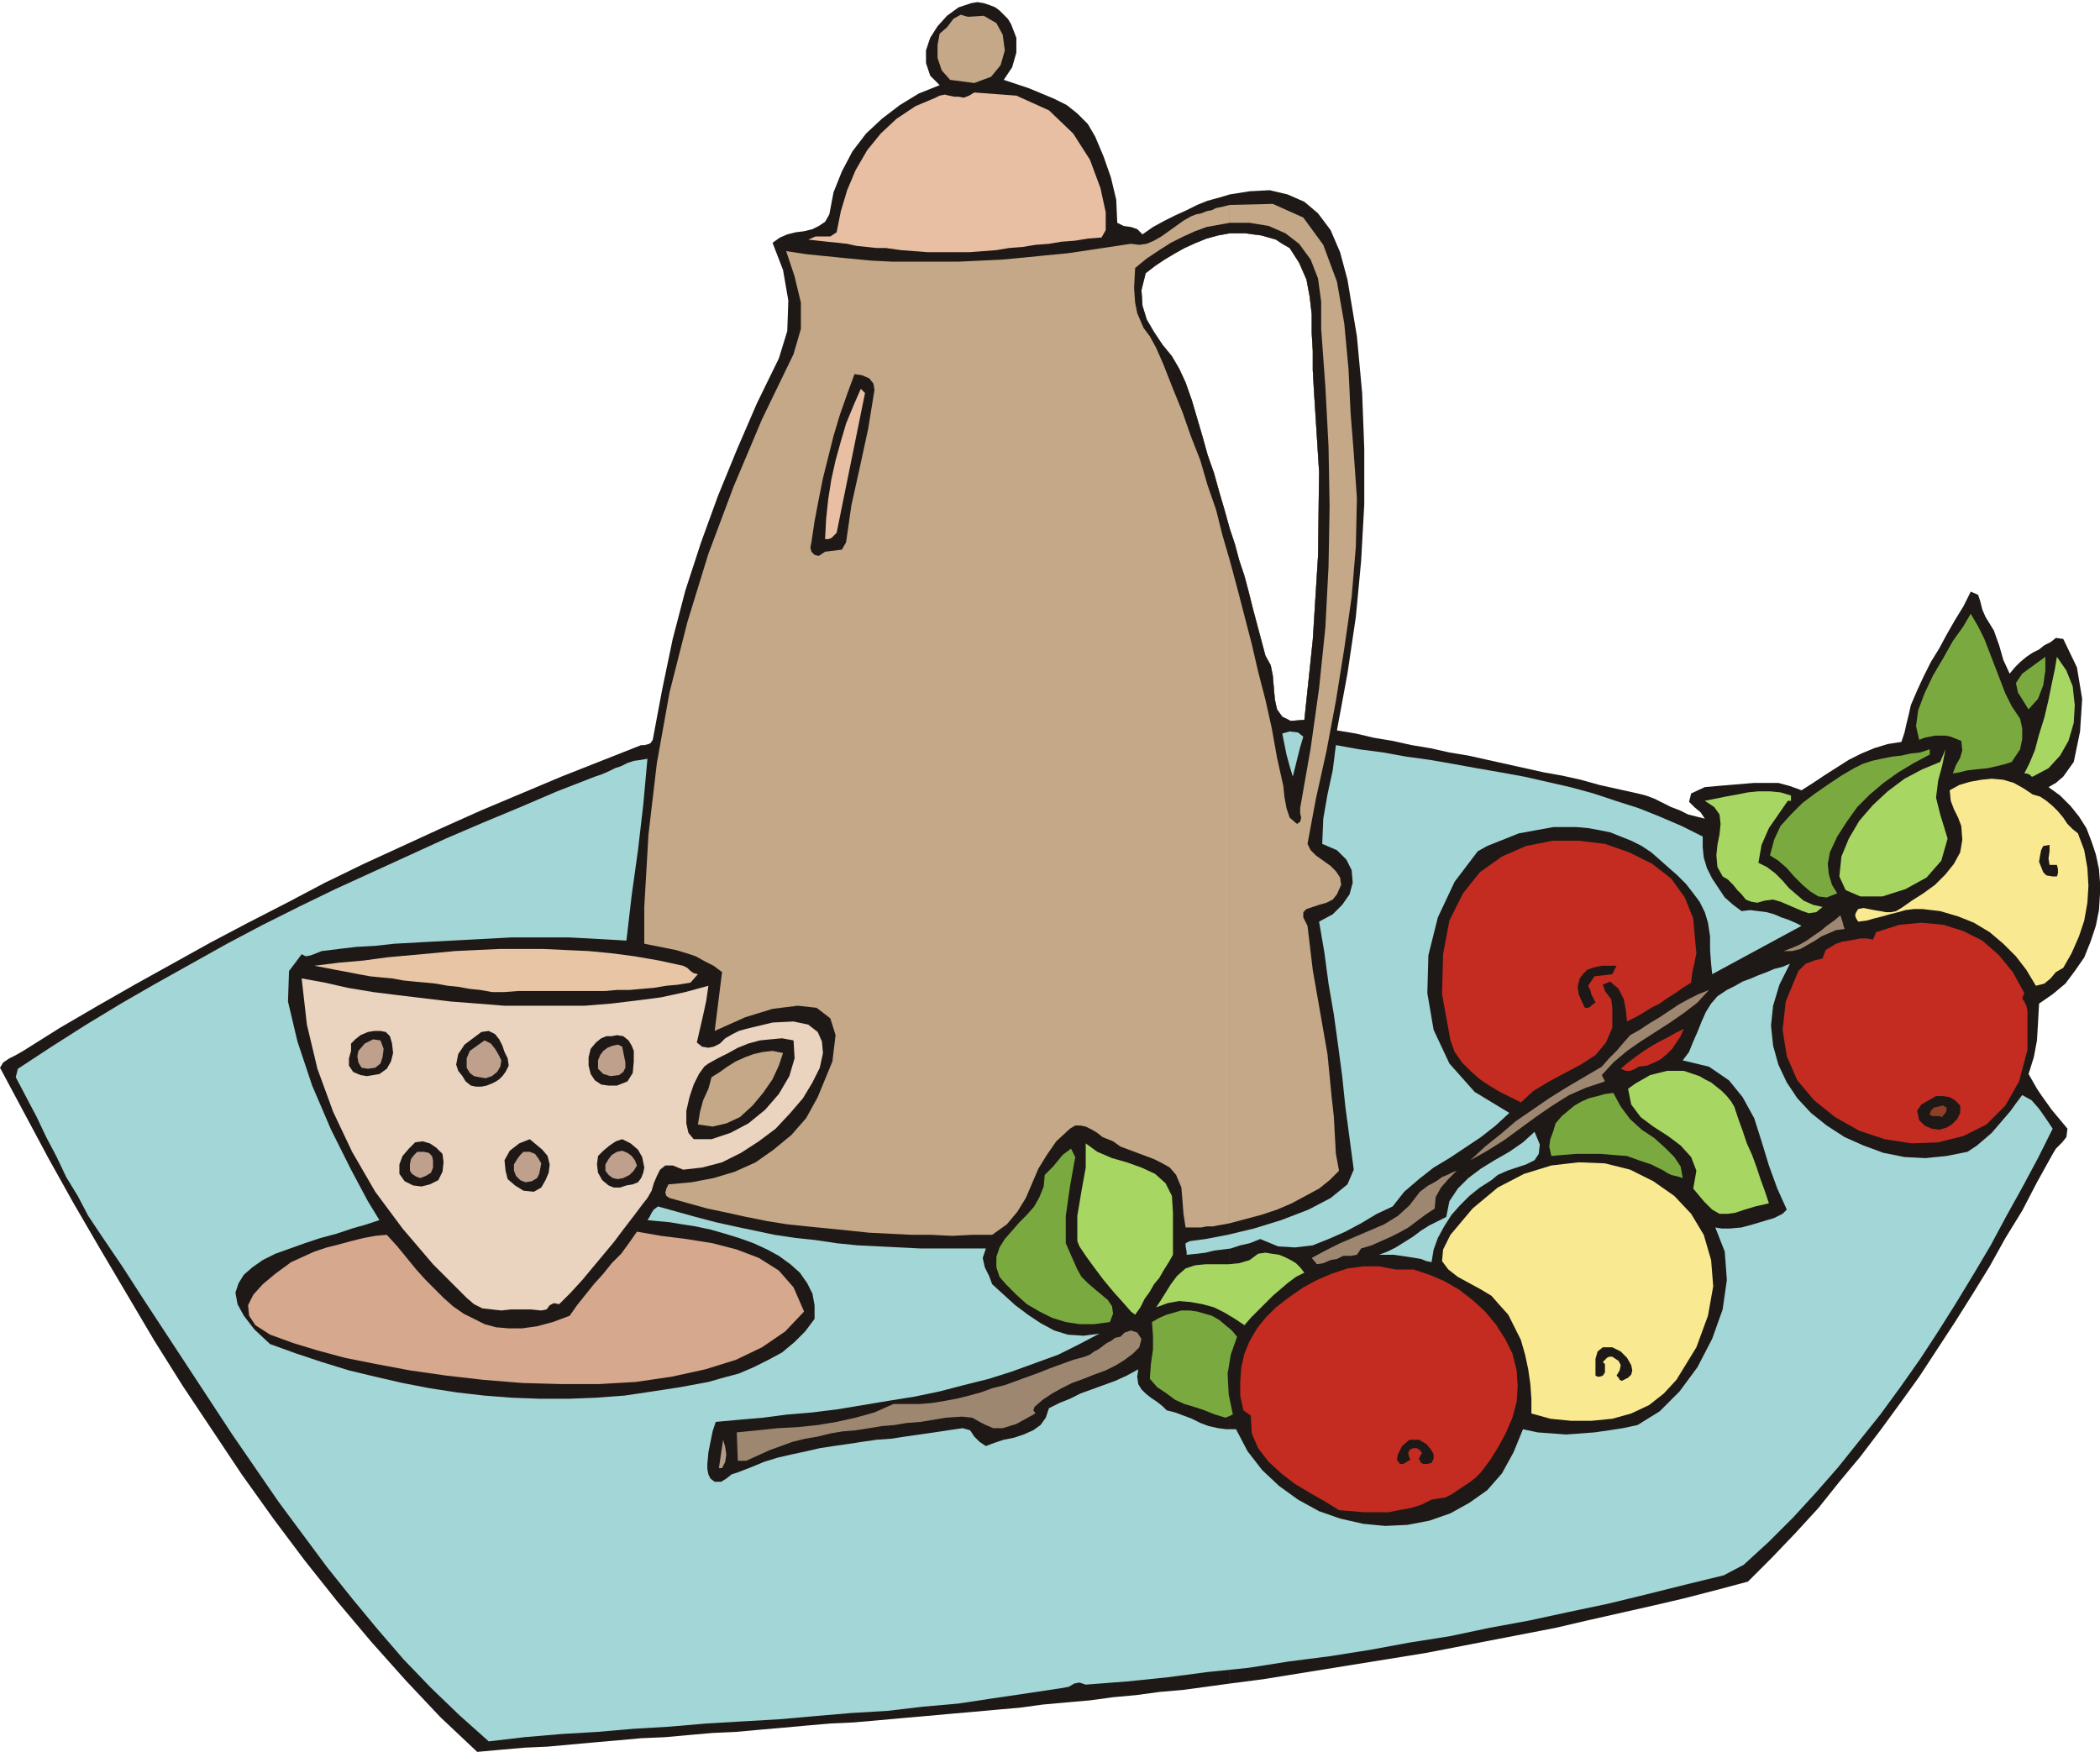 <svg xmlns="http://www.w3.org/2000/svg" fill-rule="evenodd" height="1.667in" preserveAspectRatio="none" stroke-linecap="round" viewBox="0 0 1998 1667" width="1.998in"><style>.pen1{stroke:none}.brush2{fill:#1e1916}.brush3{fill:#c4a887}.brush4{fill:#e8bfa3}.brush5{fill:#7aaa3f}.brush6{fill:#a8d663}.brush7{fill:#a3d6d6}.brush8{fill:#f9ea91}.brush9{fill:#c42b21}.brush10{fill:#9e8770}.brush13{fill:#bfa08c}</style><path class="pen1 brush2" d="m1170 185 19-3 19-1 17 4 16 7 13 11 12 16 9 21 7 26 9 54 5 54 2 53v53l-3 54-5 53-8 54-10 54 18 3 17 4 18 3 18 4 18 3 18 4 18 3 18 4 18 4 18 4 18 4 17 3 18 4 18 5 18 4 18 4 8 2 8 3 8 4 8 4 8 3 8 4 8 2 8 2-4-6-6-5-5-5 2-8 13-6 11-1 12-1 12-1 12-1h23l11 3 11 4 11-7 12-8 11-7 11-7 12-6 12-5 13-4 13-2 3-9 2-9 2-8 2-9 6-14 6-13 7-14 8-13 7-13 8-14 8-13 7-14 7 3 2 6 2 8 3 7 8 13 5 14 4 14 6 13 5-6 5-5 6-5 6-4 6-3 5-4 6-3 5-4 7 1 13 27 5 30-2 31-6 29-5 7-5 7-7 6-7 4 11 8 10 10 8 10 7 11 5 13 4 12 3 14 1 13v10l-1 16-3 15-5 15-6 15-9 13-9 12-12 10-13 9-1 18-1 17-3 16-5 16 4 7 4 7 4 6 5 7 5 7 5 6 5 6 5 6-1 8-4 5-6 6-3 5-15 27-14 27-16 26-15 27-16 26-17 27-17 26-17 26-18 25-19 26-19 25-20 24-20 25-22 24-22 23-23 23-30 8-31 8-30 7-31 7-31 7-30 7-31 6-31 6-31 6-31 6-31 5-31 5-31 5-31 5-31 5-31 4V503l5 15 4 15 5 15 4 15 4 16 4 15 4 15 4 15 5 9 2 10 1 12 1 11 2 9 5 7 8 4 13-1 8-76 5-80 1-80-5-79-1-18v-18l-1-17v-18l-2-17-3-16-7-16-9-14-7-4-6-4-7-2-7-2-8-1-7-1h-15v-37zM962 23l5 13v14l-4 14-8 12 12 4 12 4 12 5 12 5 12 6 10 8 10 10 7 12 8 19 7 20 5 21 1 22 6 3 7 1 6 2 5 5 10-7 11-6 10-5 11-5 10-5 10-4 11-3 10-3v37l-11 2-11 3-10 4-11 5-9 5-10 6-9 6-9 7-4 16 1 15 4 13 7 12 8 12 9 11 7 12 6 13 6 17 5 17 5 17 5 18 6 17 5 18 5 17 5 18v1099l-22 3-22 3-23 2-22 3-22 2-22 3-23 2-22 2-22 3-23 2-22 2-23 2-22 2-23 2-22 2-23 2-22 1-23 2-22 2-23 2-22 2-22 1-23 2-22 2-23 1-22 2-23 2-22 2-22 2-22 1-23 2-22 2-35-33-33-35-33-37-32-38-31-39-30-40-30-42-28-42-28-42-27-43-26-44-26-44-25-43-24-43-23-43-23-43 3-5 6-4 6-3 7-4 35-22 36-21 35-20 36-20 36-20 36-19 37-19 36-19 37-18 37-17 37-17 38-17 38-16 38-16 38-15 38-15h3l4-1 2-1 2-3 9-48 10-48 12-46 15-46 16-44 18-44 19-44 21-43 8-26 1-29-5-29-10-26 7-5 7-3 8-2 8-1 8-2 6-3 6-4 4-7 4-21 8-20 10-19 13-17 15-14 17-13 18-11 20-8-9-9-4-12V48l4-12 7-11 9-10 11-8 12-4 6-1 6 1 6 2 5 2 4 3 4 4 4 4 3 5z"/><path class="pen1 brush3" d="m904 76-8-9-4-12V43l2-11 7-6 6-8 7-4 7 2 15-1 12 7 6 11 2 15-4 14-9 11-16 6-23-3z"/><path class="pen1 brush4" d="m1048 226-13 1-12 2-13 1-12 2-13 1-12 2-13 1-12 2-13 1-13 1h-39l-13-1-13-1-14-2h-9l-9-1-10-1-9-2-9-1-10-1-9-1-9-1 7-3h14l6-4 4-20 6-20 8-19 11-19 13-16 15-14 18-12 19-8 4-2 5-1 4 1 5 1h4l5 1 5-2 5-3 40 3 31 14 23 22 16 25 10 27 5 23v17l-4 7z"/><path class="pen1 brush3" d="m1288 431 3 43-1 46-4 48-7 49-8 50-9 48-10 45-8 43 3 6 5 5 7 5 7 5 5 5 4 6 1 7-4 9-4 5-6 3-7 2-6 2-6 2-3 3v5l4 8 5 42 7 40 7 40 4 41 2 18 1 18 1 18 3 16-9 9-10 8-13 7-13 7-14 6-15 5-15 4-15 4V503l5 15 4 15 5 15 4 15 4 16 4 15 4 15 4 15 5 9 2 10 1 12 1 11 2 9 5 7 8 4 13-1 8-76 5-80 1-80-5-79-1-18v-18l-1-17v-18l-2-17-3-16-7-16-9-14-7-4-6-4-7-2-7-2-8-1-7-1h-15v-27l41-1 29 13 19 26 13 35 7 40 4 43 2 42 3 38zm-118 733-5 1-6 1-5 1h-6l-5 1h-15l-2-13-1-13-1-12-5-12-6-7-7-4-8-4-8-3-8-3-8-3-8-3-7-5-5-2-5-2-5-4-5-3-6-3-5-1h-5l-5 3-13 12-9 13-8 13-6 14-6 14-8 13-10 12-14 10h-19l-19 1-20-1h-19l-20-1-20-1-19-2-20-2-20-2-19-2-19-3-20-4-18-4-19-4-18-5-18-5-3-2-1-3 1-4 2-4 22-2 21-4 20-6 20-9 17-12 17-14 14-16 11-20 14-34 3-25-5-16-13-10-18-2-24 3-26 8-29 13 7-56-8-6-8-4-9-5-9-3-10-3-10-2-10-2-10-2v-35l4-69 8-68 12-67 17-67 20-65 24-64 27-64 30-62 7-24v-25l-6-25-8-24 20 3 20 2 20 2 21 2 20 1h63l21-1 21-1 21-2 20-2 21-2 20-3 20-3 20-3 8 1 7-1 7-3 7-4 7-5 7-5 7-5 7-4 5-2 5-1 5-2 5-1 4-2 5-1 4-1 4-1v27l-11 2-11 3-10 4-11 5-9 5-10 6-9 6-9 7-4 16 1 15 4 13 7 12 8 12 9 11 7 12 6 13 6 17 5 17 5 17 5 18 6 17 5 18 5 17 5 18v661z"/><path class="pen1 brush2" d="m1234 784-7-6-3-9-2-11-1-10-6-27-5-28-6-27-7-27-6-26-7-27-7-27-7-26v-30l5 15 4 15 5 15 4 15 4 16 4 15 4 15 4 15 5 9 2 10 1 12 1 11 2 9 5 7 8 4 13-1 8-76 5-80 1-80-5-79-1-18v-18l-1-17v-18l-2-17-3-16-7-16-9-14-7-4-6-4-7-2-7-2-8-1-7-1h-15v-10h19l18 3 16 7 13 10 11 15 7 18 3 22v26l4 55 3 57 1 57-1 57-3 58-6 58-8 57-10 57v5l1 4-1 4-3 2zm-64-251-7-24-6-24-8-23-7-24-9-23-8-23-9-22-9-23-7-16-6-11-6-8-3-7-3-7-2-10-1-14 1-19 11-9 12-8 11-7 12-6 11-5 11-4 11-2 11-2v10l-11 2-11 3-10 4-11 5-9 5-10 6-9 6-9 7-4 16 1 15 4 13 7 12 8 12 9 11 7 12 6 13 6 17 5 17 5 17 5 18 6 17 5 18 5 17 5 18v30zM832 371l-6 37-8 37-8 36-5 35-4 7-8 1-8 1-6 4-4-1-3-3-1-4 1-5 3-20 4-21 4-20 5-20 5-20 6-20 7-20 7-19 7 1 7 3 4 5 1 6z"/><path class="pen1 brush4" d="m796 507-3 3-2 2-3 1h-3l1-19 2-19 3-19 4-18 5-18 5-17 7-17 7-16 4 4-27 133z"/><path class="pen1 brush5" d="m1922 684 2 9v10l-2 10-6 9-2 3-6 2-8 2-9 2-10 1-9 1-8 2-6 1 3-8 4-7 2-7-1-9-5-2-5-2-5-1h-10l-5 1-5 1-5 2-3-13 2-15 6-16 8-17 10-17 9-16 10-14 7-12 7 12 6 12 5 13 5 13 5 13 5 13 6 12 8 12zm8-9-5-8-5-8-2-9 6-9 22-16v13l-2 14-5 13-9 10z"/><path class="pen1 brush6" d="M1934 739h-1l-2-2-3-1h-2l5-10 5-12 4-15 5-16 4-17 3-15 3-14 2-12 9 13 6 15 2 18-1 17-5 17-8 14-11 12-15 8z"/><path class="pen1 brush7" d="m1237 711-7 28-3-10-3-11-2-10-2-10 7-2 8 1 5 4-3 10zm383 85v10l1 10 3 10 5 10 6 9 6 9 8 7 8 6 8-1 8 1 8 1 7 2 7 3 6 2 7 3 6 3-85 46-1-10-1-13v-13l-2-13-3-10-5-10-6-8-7-9-8-8-8-7-9-8-8-7-9-6-10-5-10-4-10-4-10-2-11-2-11-1h-22l-11 2-11 2-11 2-10 4-10 4-10 4-9 5-22 29-16 34-9 36-1 36 6 35 15 32 24 27 33 20-13 12-14 11-15 10-15 10-15 9-14 11-14 12-11 14-15 7-15 9-15 8-16 7-15 6-17 2-16-1-17-7-10 4-9 2-9 3-8 1-8 1-8 2-8 1-10 1v-3l-1-5v-3l4-2 15-2 21-4 25-6 26-8 26-10 21-11 16-13 6-14-4-30-4-30-3-29-4-30-4-29-5-29-4-30-5-29 13-7 9-9 7-10 3-11-1-12-5-10-9-9-14-6 1-24 4-23 5-23 3-24 22 4 23 3 22 4 22 3 23 4 22 4 23 4 22 4 22 5 22 5 22 6 21 7 22 7 20 8 21 9 20 10z"/><path class="pen1 brush5" d="m1836 718-15 8-15 9-14 10-13 11-12 12-10 14-9 14-7 15-2 11 1 10 3 10 5 8-10 4-8-1-8-5-7-6-8-8-7-8-8-7-8-5 4-15 6-13 10-11 11-11 12-9 13-9 12-8 12-7 8-4 9-3 9-2 10-2 9-1 9-2 9-1 9-3v5z"/><path class="pen1 brush6" d="m1846 775 7 23-6 21-14 16-20 11-22 7h-21l-14-6-6-13 2-19 7-17 10-17 13-15 14-13 16-12 17-9 17-7 5-12-3 15-4 15-2 16 4 16z"/><path class="pen1 brush7" d="m306 905-5 2-5 2-5 1-4-2-12 16-1 29 9 38 14 42 18 42 19 38 16 30 11 18-12 4-14 4-15 5-15 4-15 5-14 5-14 5-12 6-10 7-8 7-5 8-3 9 2 11 6 11 10 13 15 14 25 9 24 8 26 8 25 6 26 6 26 5 26 4 26 3 26 2 27 1h27l26-1 27-2 27-4 26-4 27-5 14-4 15-4 14-6 14-7 13-7 12-10 10-10 9-12v-13l-2-11-5-10-7-10-9-8-11-8-11-6-13-6-14-5-13-4-14-4-14-3-13-2-12-2-11-1-10-1 2-3 2-4 2-3 4-3 18 5 18 5 19 5 18 4 19 4 19 4 20 3 19 2 20 3 20 2 20 1 20 1 20 1h62l-3 9 2 9 4 8 3 8 11 10 11 10 12 9 12 8 13 7 13 4 15 1 15-2-19 10-20 10-22 8-22 8-22 7-24 6-23 6-24 5-25 4-24 4-24 4-24 3-24 2-23 3-23 2-22 2-3 9-2 10-2 10-1 11v5l1 5 2 4 4 3h6l5-3 5-4 6-2 13-5 12-5 13-4 13-3 14-3 13-3 13-2 14-2 13-2 14-2 14-1 13-2 14-2 14-2 13-2 14-2 7 2 4 6 5 5 6 4 8-3 9-3 10-2 9-3 9-4 7-5 5-7 3-9 10-5 10-4 10-5 11-4 11-4 11-4 11-5 11-6-1 7 1 7 3 5 4 4 5 4 6 4 5 4 4 4 8 2 8 3 8 3 8 4 8 3 9 2 8 1h9l11 21 14 18 16 15 18 13 20 11 20 7 22 5 21 2 21-1 21-4 20-7 18-10 17-12 14-16 11-20 9-22 14 3 14 1 13 1 14-1 13-1 14-2 13-2 14-3 21-13 19-19 17-23 14-27 10-28 4-28-2-27-9-23 6 1h8l11-1 11-3 10-3 10-3 8-4 4-4-9-20-8-22-7-23-7-22-11-20-13-16-19-13-25-6 6-8 4-10 4-9 4-10 4-9 5-8 6-7 9-6 8-4 7-4 8-3 7-3 8-3 7-3 8-2 7-3-10 20-6 20-2 19 2 19 5 18 8 17 10 15 13 14 15 12 17 11 18 8 19 7 20 4 20 1 20-2 20-4 9-6 7-6 7-6 6-7 6-7 6-7 5-7 6-8 9 5 7 8 7 10 6 9-14 28-15 28-15 27-15 28-16 27-17 28-17 27-17 26-19 27-19 26-20 25-20 25-21 24-22 24-23 23-24 22-19 10-37 9-36 9-37 9-38 8-37 8-38 7-38 8-38 6-38 7-38 6-39 5-38 6-39 4-38 5-39 4-39 3-6-2-5 1-5 3-5 1-33 5-34 5-33 5-34 3-34 4-34 2-35 3-34 3-35 2-34 2-35 3-34 2-35 3-34 2-35 3-34 4-28-25-27-26-26-27-25-29-24-29-24-30-23-31-23-31-22-32-22-32-21-32-21-32-21-32-21-32-20-31-21-31-12-18-10-19-11-18-9-19-10-19-9-19-10-19-10-19 2-8 32-21 33-21 33-20 33-19 34-19 34-19 34-18 34-17 35-17 35-16 35-16 35-16 35-15 36-15 35-15 36-14 6-2 7-3 6-3 6-2 6-3 6-2 7-1 6-1-4 44-5 43-6 43-5 43-17-1-18-1-19-1h-56l-18 1-19 1-19 1-19 1-18 1-18 1-18 2-18 1-17 2-16 2z"/><path class="pen1 brush8" d="m1934 756 7 2 6 4 6 5 5 5 5 6 4 6 5 5 5 4 6 16 3 17 1 17-1 16-3 17-5 15-7 16-8 14-7 4-5 6-6 5-8 2-9-15-10-13-12-12-13-11-15-9-15-6-17-5-17-2h-8l-8 1-7 2-8 2-7 2-8 2-7 2-8 1-2-3-1-3 1-3 2-3 5-1 5 1 5 1 6 1 5 1h5l5-1 5-3 10-7 11-7 11-8 10-10 8-10 6-11 2-12-1-13-3-8-4-8-3-8-1-10 9-5 10-3 11-2 10-1 11 1 10 3 9 5 9 6z"/><path class="pen1 brush6" d="m1701 762-9 13-9 13-7 16-3 17 8 4 8 6 7 7 6 7 7 6 7 6 9 4 9 2-6 5-7 1-6-2-7-3-7-3-7-3-7-2-8 1-7 2-6-1-5-2-4-5-4-4-4-5-5-5-5-3-5-9-1-11 1-10 2-10 1-10-1-9-5-7-9-6 10-2 10-2 11-2 10-2 10-1h11l10 1 10 3v5h-3z"/><path class="pen1 brush9" d="m1613 897 1 10-2 10-2 9-1 9-8 5-7 5-8 5-7 5-8 4-8 5-7 4-8 4-1-10-2-11-5-10-8-7-7 3 2 6 6 8 1 8v19l-6 14-10 12-14 9-15 8-15 8-15 9-12 11-10-5-10-5-10-6-9-6-9-8-8-8-7-10-4-11-8-44 1-38 6-32 13-26 16-20 21-15 23-10 25-5h25l25 3 23 8 22 11 18 14 13 18 8 20 2 23z"/><path class="pen1 brush2" d="M1950 804v6l-1 7 1 6h7l1 4v4l-1 3h-4l-6-1-3-3-2-5-2-5 1-6 1-5 2-4 6-1z"/><path class="pen1 brush10" d="m1755 884-8 1-7 3-7 3-6 4-7 4-7 4-8 2h-8l8-3 7-3 7-4 7-5 6-4 6-5 7-5 6-5 1 3 1 3 1 4 1 3z"/><path class="pen1 brush9" d="m1926 945-2 5 2 3 2 4 1 5v37l-8 30-13 23-18 18-22 11-24 6-25 1-26-4-24-8-23-13-20-16-16-19-10-23-4-25 3-27 12-29 7-7 8-3 8-2 3-8 5-3 5-3 6-2 6-1 6-1 5-1h6l6 1 3-7 22-7 21-2 21 2 19 6 18 9 16 14 13 16 11 20z"/><path class="pen1" style="fill:#e8c6a5" d="m664 927-7 8-12 2-11 1-12 2-12 1-11 1h-12l-11 1h-83l-13 1h-12l-11-2-10-1-11-2-10-1-11-2-10-1-11-1-10-1-11-2-11-1-10-1-11-2-10-2-11-2-10-2-11-2 24-3 23-2 22-3 22-2 22-2 21-2 21-1 21-1h42l21 1 22 1 21 2 23 3 23 4 23 5 4 2 3 3 3 2 4 1z"/><path class="pen1 brush2" d="m1538 919-4 8-8 1-9 1-6 9 2 4 1 4 2 4 2 4-3 2-2 2-2 1h-3l-3-6-3-7-1-7 2-8 3-4 4-4 5-2 4-1 5-1h14z"/><path class="pen1" style="fill:#ead3bf" d="m663 992 5 4 6 1 5-1 6-3 5-5 7-4 6-3 7-2 25-6 20-1 14 3 9 7 4 9 1 11-3 14-7 14-9 15-12 14-14 15-16 12-17 11-18 9-19 5-18 2-10-4h-7l-5 4-3 6-3 7-2 7-4 7-4 5-9 12-10 13-9 12-10 12-10 12-10 12-11 12-11 11-5-1-4 2-3 4-5 1-10-1h-19l-9 1-9-1-9-1-8-4-7-6-32-32-29-34-26-35-22-38-18-38-15-41-10-42-5-44 22 4 22 5 24 4 24 3 25 3 25 3 26 2 25 2h76l25-2 25-3 23-3 23-5 22-6-2 14-3 14-3 13-3 13z"/><path class="pen1 brush10" d="m1527 1029-18 6-16 7-16 10-16 11-15 11-15 11-16 10-16 9 14-13 15-12 14-12 16-11 16-11 16-10 17-10 17-10 7-8 7-7 6-7 7-8 9-5 9-6 10-6 9-6 9-6 9-5 10-5 10-4-11 12-13 10-13 9-14 9-14 9-13 9-13 11-11 12 3 6z"/><path class="pen1 brush9" d="m1559 1015-3 2-5 2h-4l-5-2 7-6 8-6 7-5 8-5 7-4 8-4 7-4 8-4-3 7-4 6-4 6-5 5-6 5-6 3-7 3-8 1z"/><path class="pen1 brush2" d="m373 993 1 9-2 8-4 7-7 5-6 1-6 1-6-1-7-3-4-6v-7l2-7v-7l4-4 5-4 7-3 6-1h6l5 1 4 4 2 7zm105 2 2 6 3 6 1 7-3 6-3 4-3 3-3 2-4 2-5 2-5 1h-5l-5-1-5-4-3-5-4-5-2-6 2-10 6-9 8-6 8-6 7-1 6 3 4 5 3 6zm125 5v10l-1 11-5 8-10 4h-8l-7-1-6-4-4-6-2-8v-8l2-8 5-6 5-4 5-2h5l5-1 6 1 5 4 3 5 2 5zm57 84-5-6-2-9v-12l3-13 4-12 5-10 5-7 4-3 9-5 10-5 9-5 10-4 11-3 10-1 11-1 11 2 1 17-5 17-10 17-13 15-16 13-17 9-18 6h-17z"/><path class="pen1 brush13" d="m365 998-1 8-2 6-5 4-7 1-6-1-3-5-1-6 1-5 6-7 8-4 7 1 3 8zm112 11-1 6-3 5-5 4-6 2-6-1-5-1-4-3-3-5v-9l3-7 7-5 7-5 6 3 4 5 3 5 3 6zm117-3 1 5v5l-2 4-4 3-8 1-7-2-5-5v-8l2-5 3-4 4-3 5-2 5-1 4 2 1 5 1 5z"/><path class="pen1 brush3" d="m664 1070 2-12 3-11 5-11 3-11 8-5 7-5 8-5 9-4 8-3 9-2 9-1 10 2-4 12-6 13-9 13-10 12-12 11-13 6-13 3-14-2z"/><path class="pen1 brush6" d="m1650 1053 4 12 4 11 4 12 5 11 4 11 4 12 4 11 4 12-13 3-10 3-9 3-7 1h-8l-7-4-8-8-10-12 3-17-5-13-10-11-12-9-14-9-12-9-9-12-3-15 7-5 7-4 7-4 8-2 8-2h16l9 3 6 2 5 3 6 3 5 4 5 4 5 5 4 5 3 5z"/><path class="pen1 brush5" d="m1571 1108-12-4-11-4-13-1-12-1h-24l-12 1-11 1-2-9 1-7 3-8 2-7 6-7 6-5 6-5 7-4 7-3 8-2 7-2 8-1 7 13 9 12 11 10 12 8 10 9 9 9 6 9 2 11-3-1-4-1-4-1-4-2-3-2-4-2-4-2-4-2z"/><path class="pen1 brush2" d="M1865 1052v7l-3 6-5 5-5 3-7 2-7-1-7-3-5-5-2-9 4-6 7-4 7-4h7l6 1 5 3 5 5z"/><path class="pen1" style="fill:#8e3f26" d="M1852 1054v3l-1 2-2 2-1 2-3-1h-6l-3-1 1-4 3-3 4-1 4-1h1l1 1h1l1 1z"/><path class="pen1 brush7" d="m1312 1194 8-3 8-4 8-5 8-5 8-6 8-5 8-4 8-4 3-15 8-12 10-10 12-9 13-8 14-8 13-9 11-10 5 12-1 9-4 6-8 4-9 3-9 3-9 4-6 5-11 7-10 8-9 9-8 9-7 11-6 11-4 11-2 12-5-1-5-2-6-1-6-1-7-1-7-1h-14z"/><path class="pen1 brush2" d="m504 1084 6 5 6 5 5 6 2 8-1 8-3 7-4 7-7 4-10-1-8-5-7-6-2-8-1-10 5-9 9-7 10-4zm109 27-1 5-2 5-3 4-5 2-6 1-6 2h-6l-5-2-6-5-4-7-1-8 1-8 5-5 6-5 6-4 6-2 8 4 7 6 4 7 2 10zm-192-13 1 8-1 9-4 8-8 4-8 2-8-1-8-4-5-7v-9l3-8 6-7 6-6 7-1 7 2 6 4 6 6z"/><path class="pen1 brush6" d="M1116 1154v40l-4 7-5 8-4 7-5 6-4 7-5 7-4 8-5 7-4-3-7-8-9-10-10-12-9-12-8-11-6-9-2-5v-24l4-24 4-22v-23l11 8 14 6 14 4 14 5 13 6 10 9 6 12 1 16z"/><path class="pen1 brush5" d="m1023 1101-5 28-4 28v26l11 25 4 7 6 6 7 6 6 5 6 5 4 6 1 7-3 8-15 2h-14l-13-2-13-4-12-6-12-7-10-9-10-10-6-7-3-9v-10l3-9 5-8 7-8 7-8 7-7 7-8 5-9 4-10 1-11 8-8 9-11 8-6 4 8z"/><path class="pen1 brush13" d="M412 1104v7l-2 5-5 3-5 2-3-1-2-1-3-2-2-3v-6l1-5 3-4 3-3h6l5 1 3 3 1 4zm103 3-1 5-1 5-2 4-5 3-6 1-5-2-4-4-2-5v-6l3-5 3-4 3-3h6l5 2 3 4 3 5zm89-3 2 5-3 5-4 4-6 3-5 1-5-1-4-3-3-4v-6l3-5 3-4 5-3 5-1 5 2 4 3 3 4z"/><path class="pen1 brush8" d="m1595 1313-12 13-14 11-17 8-18 5-20 2h-19l-20-2-18-5v-14l-1-14-2-14-3-14-4-14-6-12-6-12-9-10-7-8-10-6-11-6-11-6-9-7-6-8 1-11 7-14 21-25 24-20 25-13 26-8 26-3 25 1 24 6 22 11 20 14 16 17 12 20 7 24 2 25-5 28-11 30-19 31z"/><path class="pen1 brush10" d="m1365 1150-9 6-8 6-8 6-9 5-8 4-9 4-9 4-10 3-4 6-6 1h-7l-6 3-6 1-7 3-6 1-5-6 13-7 14-7 14-6 14-6 14-6 13-8 11-10 10-13 4-3 4-3 4-2 5-3 4-3 5-2 4-2 5-2-8 8-7 8-5 9-1 11z"/><path class="pen1" style="fill:#d6a88e" d="m279 1278-22-8-14-9-6-9-1-10 5-10 9-10 12-10 15-11 11-5 11-5 12-4 12-3 11-3 12-3 11-2 11-1 10 11 9 11 9 11 9 10 9 9 8 8 9 8 10 7 10 5 10 5 11 3 12 1h13l14-2 15-4 16-6 7-10 8-10 8-10 9-10 8-10 9-9 8-11 7-10 23 4 24 3 25 4 23 6 21 8 19 12 14 16 10 23-18 19-22 15-25 12-29 9-32 7-34 5-35 2h-37l-36-1-37-3-35-4-35-5-32-6-30-6-26-7-23-7z"/><path class="pen1 brush6" d="m1241 1211-8 4-8 6-7 6-7 6-7 7-7 7-7 7-6 7-9-6-10-6-10-5-11-3-11-2-11-1-11 2-11 4 4-6 5-8 5-8 6-8 8-7 9-3 10-1h22l10-1 10-3 8-6 7-1 6 1 7 1 5 2 6 3 5 3 4 4 4 5z"/><path class="pen1 brush9" d="m1345 1208 15 5 14 6 14 8 13 10 12 11 10 12 9 14 7 14 4 16 1 15-1 15-4 15-6 14-7 13-8 13-9 12-5 5-5 4-6 4-6 4-6 4-6 3-7 1-6 1-10 5-10 3-11 2-10 2h-23l-12-1-12-1-13-8-14-8-15-9-13-10-12-11-10-13-6-14-1-17-7-5-3-14v-13l1-14 3-13 5-12 7-12 8-10 10-10 13-10 13-9 13-7 14-6 15-5 15-2h15l16 3h17z"/><path class="pen1 brush5" d="m1177 1272-6 17-3 18 1 20 4 19-7 3-10-3-10-4-9-3-10-3-9-4-8-6-9-6-7-8 1-14 2-14v-13l-1-13 7-4 7-3 7-2 7-2h8l7 1 7 2 7 2 7 4 6 5 6 5 5 6z"/><path class="pen1 brush10" d="m1086 1274-2 8-6 6-8 6-8 5-10 5-11 4-10 4-11 4-10 5-9 5-9 6-8 7v1l-1 2 1 1 1 2-18 10-13 4h-9l-7-3-6-3-7-4-10-1-15 1-12 2-12 2-13 1-12 2-12 1-12 2-13 2-12 1-12 2-12 3-12 2-12 3-11 4-11 4-11 5-11 5h-8l-1-27 20-2 19-2 19-1 19-2 18-3 18-4 18-5 18-8h25l12-1 12-2 11-2 12-3 11-3 11-4 12-3 11-4 11-4 11-4 10-4 11-4 11-4 11-3 5-2 4-3 4-2 4-3 4-3 4-2 4-3 5-1 4-4 6-2 6 2 4 6z"/><path class="pen1 brush2" d="m1552 1299 1 5-1 4-3 3-4 2-2 1-2-1-1-2-2-2 3-5 1-5-2-4-6-4h-3l-2 1-2 2-2 2 2 2v8l-2 3-3 1h-2l-2-1v-16l2-7 5-4h9l8 4 6 6 4 7z"/><path class="pen1" style="fill:#b29b87" d="M687 1397h-3l4-27 2 7 1 7-1 7-3 6z"/><path class="pen1 brush2" d="m1362 1380 2 4v4l-2 4-4 1h-4l-2-1-1-2-1-2 1-2 1-2 1-1-2-3-3-2h-3l-3 1-1 1-1 2v2l1 3 1 2-2 1-3 2-2 1h-3l-3-4 1-5 2-4 2-4 7-6h9l7 4 5 6z"/></svg>
